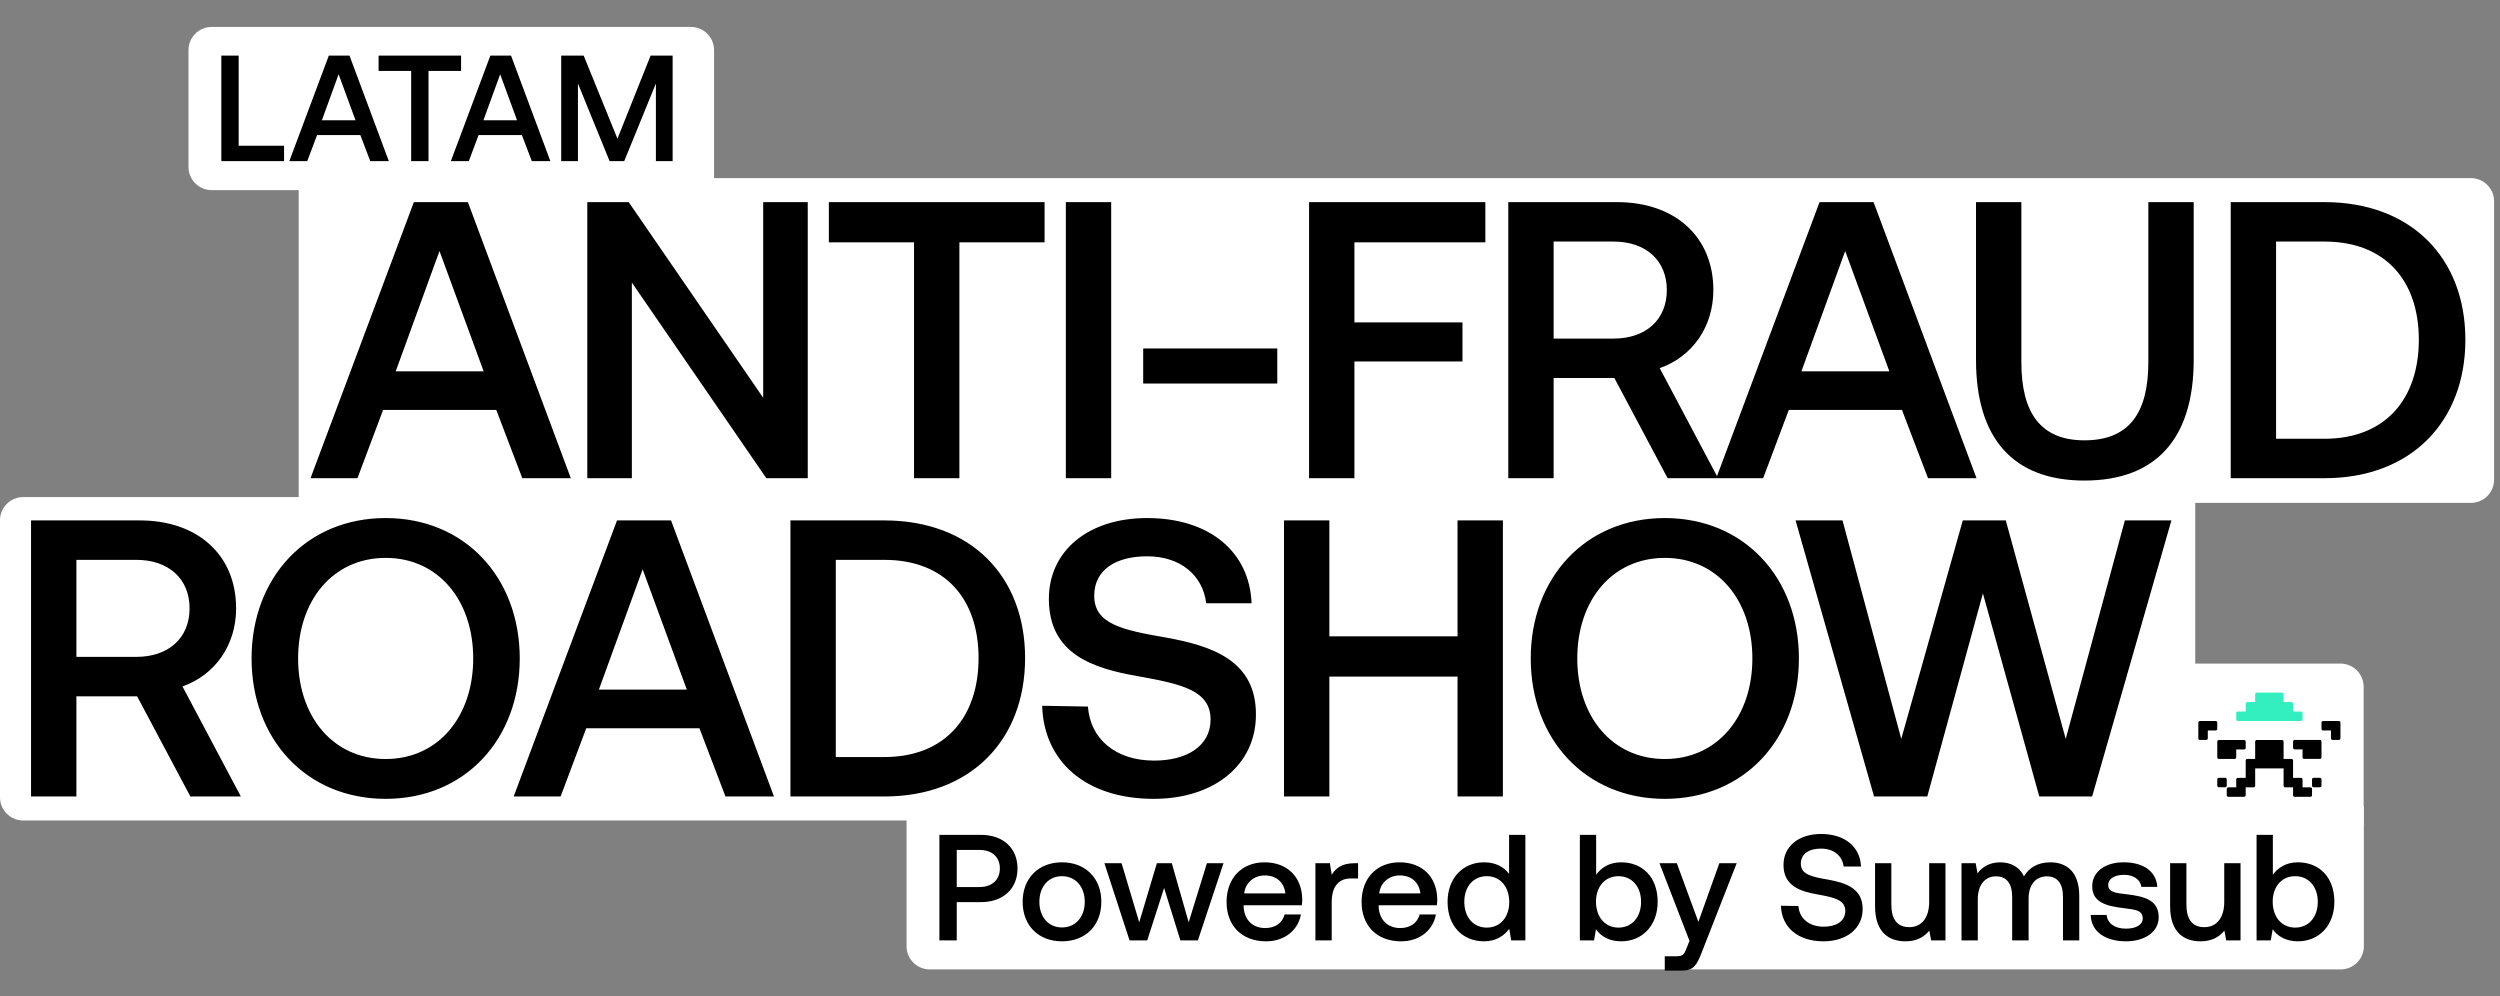 <svg width="808" height="322" viewBox="0 0 808 322" fill="none" xmlns="http://www.w3.org/2000/svg">
<rect x="0" y="0" width="808" height="322" fill="#808080" stroke="none"/>
<path d="M0 168.158C0 164.017 3.357 160.66 7.498 160.66H709.498V257.687C709.498 261.828 706.141 265.184 702 265.184H7.498C3.357 265.184 0 261.828 0 257.687V168.158Z" fill="white"/>
<path d="M45.211 168.2C63.82 168.2 76.311 179.289 76.311 196.623C76.311 208.605 69.428 218.164 58.976 221.861L77.841 257.422H61.526L44.318 225.047H24.689V257.422H10.031V168.2H45.211ZM24.689 212.301H44.063C54.515 212.301 61.271 206.183 61.271 196.623C61.271 187.064 54.515 180.946 44.063 180.946H24.689V212.301ZM167.982 212.811C167.982 238.94 150.265 258.187 124.645 258.187C99.026 258.187 81.309 238.94 81.309 212.811C81.309 186.682 99.026 167.435 124.645 167.435C150.265 167.435 167.982 186.682 167.982 212.811ZM96.349 212.811C96.349 231.675 107.693 245.313 124.645 245.313C141.598 245.313 152.942 231.675 152.942 212.811C152.942 193.947 141.598 180.309 124.645 180.309C107.693 180.309 96.349 193.947 96.349 212.811ZM166.023 257.422L199.418 168.2H216.88L250.147 257.422H234.469L226.057 235.371H189.476L181.191 257.422H166.023ZM193.555 222.88H221.978L207.703 184.005L193.555 222.88ZM255.473 257.422V168.2H285.808C313.722 168.2 331.312 186.172 331.312 212.683C331.312 239.195 313.722 257.422 285.808 257.422H255.473ZM270.131 244.676H285.808C305.437 244.676 316.271 231.803 316.271 212.683C316.271 193.564 305.437 180.946 285.808 180.946H270.131V244.676ZM351.615 228.361C352.379 238.813 360.537 245.823 373.028 245.823C383.607 245.823 391.255 241.107 391.255 232.567C391.255 223.135 381.95 221.096 367.802 218.547C353.017 215.997 338.996 211.281 338.996 193.564C338.996 178.014 351.742 167.435 370.734 167.435C391.127 167.435 403.873 178.524 404.511 194.966H389.853C388.706 185.917 381.568 179.799 370.734 179.799C360.664 179.799 353.654 184.132 353.654 192.545C353.654 201.722 362.831 203.634 376.852 206.056C391.637 208.732 406.04 213.448 405.913 231.038C405.913 247.098 392.529 258.187 372.9 258.187C350.722 258.187 337.339 245.951 336.829 228.106L351.615 228.361ZM414.992 168.2H429.65V205.673H471.075V168.2H485.733V257.422H471.075V218.674H429.65V257.422H414.992V168.2ZM581.407 212.811C581.407 238.94 563.69 258.187 538.07 258.187C512.451 258.187 494.734 238.94 494.734 212.811C494.734 186.682 512.451 167.435 538.07 167.435C563.69 167.435 581.407 186.682 581.407 212.811ZM509.774 212.811C509.774 231.675 521.118 245.313 538.07 245.313C555.023 245.313 566.367 231.675 566.367 212.811C566.367 193.947 555.023 180.309 538.07 180.309C521.118 180.309 509.774 193.947 509.774 212.811ZM580.328 168.2H595.496L614.488 238.813L634.372 168.2H648.265L667.639 238.813L686.758 168.2H701.798L676.179 257.422H659.099L640.872 191.78L622.9 257.422H605.693L580.328 168.2Z" fill="black"/>
<path d="M96.532 57.567H798.595C802.736 57.567 806.093 60.924 806.093 65.065V155.037C806.093 159.178 802.736 162.534 798.595 162.534H96.532V57.567Z" fill="white"/>
<path d="M100.363 154.551L133.758 65.328H151.22L184.487 154.551H168.81L160.397 132.5H123.816L115.531 154.551H100.363ZM127.895 120.009H156.319L142.043 81.133L127.895 120.009ZM189.813 154.551V65.328H203.196L246.66 128.549V65.328H261.063V154.551H247.68L204.216 91.33V154.551H189.813ZM267.885 65.328H337.606V78.329H310.075V154.551H295.417V78.329H267.885V65.328ZM344.478 65.328H359.136V154.551H344.478V65.328ZM369.481 123.96V112.616H412.818V123.96H369.481ZM423.09 65.328H480.065V78.329H437.748V104.204H472.672V116.822H437.748V154.551H423.09V65.328ZM522.657 65.328C541.266 65.328 553.757 76.417 553.757 93.752C553.757 105.733 546.874 115.293 536.423 118.989L555.287 154.551H538.972L521.765 122.176H502.136V154.551H487.478V65.328H522.657ZM502.136 109.43H521.51C531.961 109.43 538.717 103.311 538.717 93.752C538.717 84.192 531.961 78.074 521.51 78.074H502.136V109.43ZM554.685 154.551L588.08 65.328H605.542L638.809 154.551H623.132L614.719 132.5H578.138L569.853 154.551H554.685ZM582.217 120.009H610.64L596.365 81.133L582.217 120.009ZM638.646 65.328H653.304V117.077C653.304 133.647 659.677 142.314 673.698 142.314C687.973 142.314 694.346 133.647 694.346 117.077V65.328H709.004V116.312C709.004 141.677 696.895 155.315 673.698 155.315C650.627 155.315 638.646 141.677 638.646 116.312V65.328ZM720.969 154.551V65.328H751.305C779.219 65.328 796.808 83.3 796.808 109.812C796.808 136.324 779.219 154.551 751.305 154.551H720.969ZM735.627 141.804H751.305C770.934 141.804 781.768 128.931 781.768 109.812C781.768 90.693 770.934 78.074 751.305 78.074H735.627V141.804Z" fill="black"/>
<path d="M60.919 16.204C60.919 12.063 64.276 8.706 68.417 8.706H223.291C227.432 8.706 230.789 12.063 230.789 16.204V61.45H68.417C64.276 61.45 60.919 58.094 60.919 53.953V16.204Z" fill="white"/>
<path d="M71.535 52.078V17.964H77.14V47.107H91.809V52.078H71.535ZM93.507 52.078L106.276 17.964H112.952L125.672 52.078H119.678L116.461 43.647H102.474L99.306 52.078H93.507ZM104.034 38.871H114.902L109.443 24.007L104.034 38.871ZM122.362 17.964H149.02V22.935H138.493V52.078H132.889V22.935H122.362V17.964ZM145.716 52.078L158.485 17.964H165.161L177.881 52.078H171.887L168.67 43.647H154.683L151.516 52.078H145.716ZM156.243 38.871H167.111L161.652 24.007L156.243 38.871ZM181.379 17.964H188.641L199.558 44.817L210.279 17.964H217.394V52.078H211.985V26.98L201.751 52.078H197.023L186.789 26.98V52.078H181.379V17.964Z" fill="black"/>
<path d="M293 260.571H763.995V305.818C763.995 309.958 760.639 313.315 756.498 313.315H300.498C296.357 313.315 293 309.958 293 305.818V260.571Z" fill="white"/>
<path d="M317.066 269.832C324.18 269.832 328.858 274.072 328.858 280.699C328.858 287.277 324.18 291.566 317.066 291.566H309.22V303.943H303.616V269.832H317.066ZM309.22 286.693H316.578C320.574 286.693 323.157 284.354 323.157 280.699C323.157 276.995 320.623 274.705 316.627 274.705H309.22V286.693ZM343.235 299.752C347.67 299.752 350.594 296.293 350.594 291.468C350.594 286.644 347.67 283.184 343.235 283.184C338.801 283.184 335.926 286.644 335.926 291.468C335.926 296.293 338.801 299.752 343.235 299.752ZM330.517 291.468C330.517 283.866 335.633 278.701 343.235 278.701C350.837 278.701 355.954 283.866 355.954 291.468C355.954 299.119 350.837 304.235 343.235 304.235C335.633 304.235 330.517 299.119 330.517 291.468ZM356.941 278.993H362.497L368.198 298.096L373.899 278.993H378.724L384.181 298.096L390.078 278.993H395.438L387.154 303.943H381.501L376.238 286.985L370.781 303.943H365.079L356.941 278.993ZM409.193 304.235C401.348 304.235 396.426 299.168 396.426 291.517C396.426 283.818 401.348 278.701 408.706 278.701C415.918 278.701 420.742 283.282 420.888 290.591C420.888 291.225 420.84 291.907 420.742 292.589H401.932V292.93C402.079 297.17 404.759 299.947 408.901 299.947C412.117 299.947 414.456 298.339 415.187 295.562H420.45C419.573 300.483 415.382 304.235 409.193 304.235ZM402.127 288.739H415.431C414.992 285.036 412.409 282.94 408.755 282.94C405.392 282.94 402.517 285.182 402.127 288.739ZM425.143 278.993H429.821L430.406 282.746C431.673 280.65 433.671 278.993 437.764 278.993H438.934V283.915H436.595C431.917 283.915 430.406 287.57 430.406 291.42V303.943H425.143V278.993ZM452.831 304.235C444.986 304.235 440.064 299.168 440.064 291.517C440.064 283.818 444.986 278.701 452.344 278.701C459.556 278.701 464.38 283.282 464.527 290.591C464.527 291.225 464.478 291.907 464.38 292.589H445.571V292.93C445.717 297.17 448.397 299.947 452.539 299.947C455.755 299.947 458.094 298.339 458.825 295.562H464.088C463.211 300.483 459.02 304.235 452.831 304.235ZM445.765 288.739H459.069C458.63 285.036 456.048 282.94 452.393 282.94C449.03 282.94 446.155 285.182 445.765 288.739ZM487.737 269.832H493V303.943H488.419L487.786 300.191C486.178 302.384 483.595 304.235 479.648 304.235C472.875 304.235 467.855 299.46 467.855 291.468C467.855 283.769 472.875 278.701 479.648 278.701C483.449 278.701 486.129 280.26 487.737 282.453V269.832ZM473.264 291.468C473.264 296.39 476.14 299.801 480.525 299.801C484.911 299.801 487.786 296.39 487.786 291.566C487.786 286.595 484.911 283.184 480.525 283.184C476.14 283.184 473.264 286.595 473.264 291.468ZM510.611 269.832H515.874V282.697C517.531 280.455 520.113 278.701 523.963 278.701C530.785 278.701 535.756 283.428 535.756 291.468C535.756 299.119 530.785 304.235 523.963 304.235C520.065 304.235 517.385 302.579 515.825 300.337L515.192 303.943H510.611V269.832ZM515.825 291.42C515.825 296.341 518.7 299.801 523.086 299.801C527.472 299.801 530.395 296.39 530.395 291.468C530.395 286.595 527.472 283.184 523.086 283.184C518.7 283.184 515.825 286.595 515.825 291.42ZM536.345 278.993H541.949L548.918 297.949L555.691 278.993H561.295L549.99 307.842C548.43 311.886 547.358 313.689 543.704 313.689H538.051V309.06H541.754C543.801 309.06 544.288 308.572 545.068 306.526L546.043 304.089L536.345 278.993ZM581.249 292.833C581.542 296.829 584.66 299.509 589.436 299.509C593.481 299.509 596.404 297.706 596.404 294.441C596.404 290.835 592.847 290.055 587.438 289.08C581.785 288.106 576.425 286.303 576.425 279.529C576.425 273.584 581.298 269.54 588.559 269.54C596.356 269.54 601.229 273.779 601.472 280.065H595.868C595.43 276.606 592.701 274.267 588.559 274.267C584.709 274.267 582.029 275.923 582.029 279.14C582.029 282.648 585.538 283.379 590.898 284.305C596.551 285.328 602.057 287.131 602.008 293.856C602.008 299.996 596.892 304.235 589.387 304.235C580.908 304.235 575.792 299.557 575.597 292.735L581.249 292.833ZM606.016 292.881V278.993H611.278V292.297C611.278 297.17 613.228 299.655 617.077 299.655C621.073 299.655 623.51 296.634 623.51 291.468V278.993H628.773V303.943H624.143L623.558 300.776C621.999 302.676 619.709 304.235 615.859 304.235C610.548 304.235 606.016 301.409 606.016 292.881ZM633.959 303.943V278.993H638.539L639.124 282.258C640.537 280.407 642.682 278.75 646.434 278.701C649.699 278.701 652.622 280.017 654.133 283.233C655.741 280.504 658.568 278.701 662.661 278.701C667.826 278.701 672.017 281.674 672.017 289.568V303.943H666.754V289.909C666.754 285.523 664.951 283.233 661.54 283.233C657.934 283.233 655.644 285.962 655.644 290.445V303.943H650.332V289.909C650.332 285.523 648.529 283.233 645.069 283.233C641.463 283.233 639.222 286.157 639.222 290.591V303.943H633.959ZM680.881 295.708C681.076 298.29 683.318 300.142 687.119 300.142C690.384 300.142 692.528 298.875 692.528 296.877C692.528 294.197 690.237 294.002 686.388 293.515C680.686 292.833 676.203 291.614 676.203 286.449C676.203 281.722 680.443 278.652 686.436 278.701C692.576 278.701 696.913 281.527 697.255 286.644H692.089C691.797 284.354 689.653 282.746 686.534 282.746C683.415 282.746 681.369 284.013 681.369 286.01C681.369 288.35 683.756 288.642 687.362 289.032C693.064 289.714 697.693 290.883 697.693 296.439C697.693 301.214 693.161 304.235 687.119 304.235C680.443 304.235 675.862 301.117 675.716 295.708H680.881ZM701.382 292.881V278.993H706.645V292.297C706.645 297.17 708.594 299.655 712.443 299.655C716.439 299.655 718.876 296.634 718.876 291.468V278.993H724.139V303.943H719.509L718.925 300.776C717.365 302.676 715.075 304.235 711.225 304.235C705.914 304.235 701.382 301.409 701.382 292.881ZM729.325 269.832H734.588V282.697C736.245 280.455 738.827 278.701 742.677 278.701C749.499 278.701 754.47 283.428 754.47 291.468C754.47 299.119 749.499 304.235 742.677 304.235C738.779 304.235 736.098 302.579 734.539 300.337L733.906 303.943H729.325V269.832ZM734.539 291.42C734.539 296.341 737.414 299.801 741.8 299.801C746.186 299.801 749.109 296.39 749.109 291.468C749.109 286.595 746.186 283.184 741.8 283.184C737.414 283.184 734.539 286.595 734.539 291.42Z" fill="black"/>
<path d="M703 214.469H756.432C760.573 214.469 763.93 217.826 763.93 221.966V266.9H703V214.469Z" fill="white"/>
<path fill-rule="evenodd" clip-rule="evenodd" d="M716.623 244.77C716.623 245.056 716.854 245.288 717.14 245.288H722.23C722.515 245.288 722.747 245.056 722.747 244.77V242.228H725.292C725.578 242.228 725.81 241.996 725.81 241.71V239.685C725.81 239.399 725.578 239.168 725.292 239.168H717.14C716.854 239.168 716.623 239.399 716.623 239.685V244.77ZM716.623 233.547C716.623 233.261 716.391 233.03 716.105 233.03H711.016C710.73 233.03 710.498 233.261 710.498 233.547V238.633C710.498 238.918 710.73 239.15 711.016 239.15H713.043C713.329 239.15 713.56 238.918 713.56 238.633V236.09H716.105C716.391 236.09 716.623 235.858 716.623 235.573V233.547ZM719.685 251.908C719.685 251.622 719.453 251.39 719.167 251.39H717.14C716.854 251.39 716.623 251.622 716.623 251.908V253.933C716.623 254.219 716.854 254.451 717.14 254.451H719.167C719.453 254.451 719.685 254.219 719.685 253.933V251.908ZM755.915 233.03H750.826C750.54 233.03 750.308 233.261 750.308 233.547V235.573C750.308 235.858 750.54 236.09 750.826 236.09H753.37V238.633C753.37 238.918 753.602 239.15 753.888 239.15H755.915C756.201 239.15 756.433 238.918 756.433 238.633V233.547C756.433 233.261 756.201 233.03 755.915 233.03ZM749.79 239.15H741.639C741.353 239.15 741.121 239.382 741.121 239.667V241.693C741.121 241.978 741.353 242.21 741.639 242.21H744.183V244.753C744.183 245.039 744.415 245.27 744.701 245.27H749.79C750.076 245.27 750.308 245.039 750.308 244.753V239.667C750.308 239.382 750.076 239.15 749.79 239.15ZM746.728 254.468H744.183V251.925C744.183 251.64 743.952 251.408 743.666 251.408H741.121V245.805C741.121 245.519 740.889 245.288 740.603 245.288H738.059V239.685C738.059 239.399 737.827 239.168 737.541 239.168H729.39C729.104 239.168 728.872 239.399 728.872 239.685V245.288H726.327C726.041 245.288 725.81 245.519 725.81 245.805V251.408H723.265C722.979 251.408 722.747 251.64 722.747 251.925V254.468H720.203C719.917 254.468 719.685 254.7 719.685 254.985V257.011C719.685 257.297 719.917 257.528 720.203 257.528H725.292C725.578 257.528 725.81 257.297 725.81 257.011V254.468H728.354C728.64 254.468 728.872 254.236 728.872 253.951V248.348H738.059V253.951C738.059 254.236 738.291 254.468 738.576 254.468H741.121V257.011C741.121 257.297 741.353 257.528 741.639 257.528H746.728C747.014 257.528 747.246 257.297 747.246 257.011V254.985C747.246 254.7 747.014 254.468 746.728 254.468ZM749.79 251.39H747.763C747.477 251.39 747.246 251.622 747.246 251.908V253.933C747.246 254.219 747.477 254.451 747.763 254.451H749.79C750.076 254.451 750.308 254.219 750.308 253.933V251.908C750.308 251.622 750.076 251.39 749.79 251.39Z" fill="black"/>
<path fill-rule="evenodd" clip-rule="evenodd" d="M723.265 233.028H743.666C743.952 233.028 744.184 232.796 744.184 232.51V230.483C744.184 230.197 743.952 229.966 743.666 229.966H741.121V227.421C741.121 227.135 740.89 226.903 740.604 226.903H738.059V224.359C738.059 224.073 737.827 223.841 737.541 223.841H729.39C729.104 223.841 728.872 224.073 728.872 224.359V226.903H726.328C726.042 226.903 725.81 227.135 725.81 227.421V229.966H723.265C722.979 229.966 722.748 230.197 722.748 230.483V232.51C722.748 232.796 722.979 233.028 723.265 233.028Z" fill="#33EFC0"/>
</svg>
